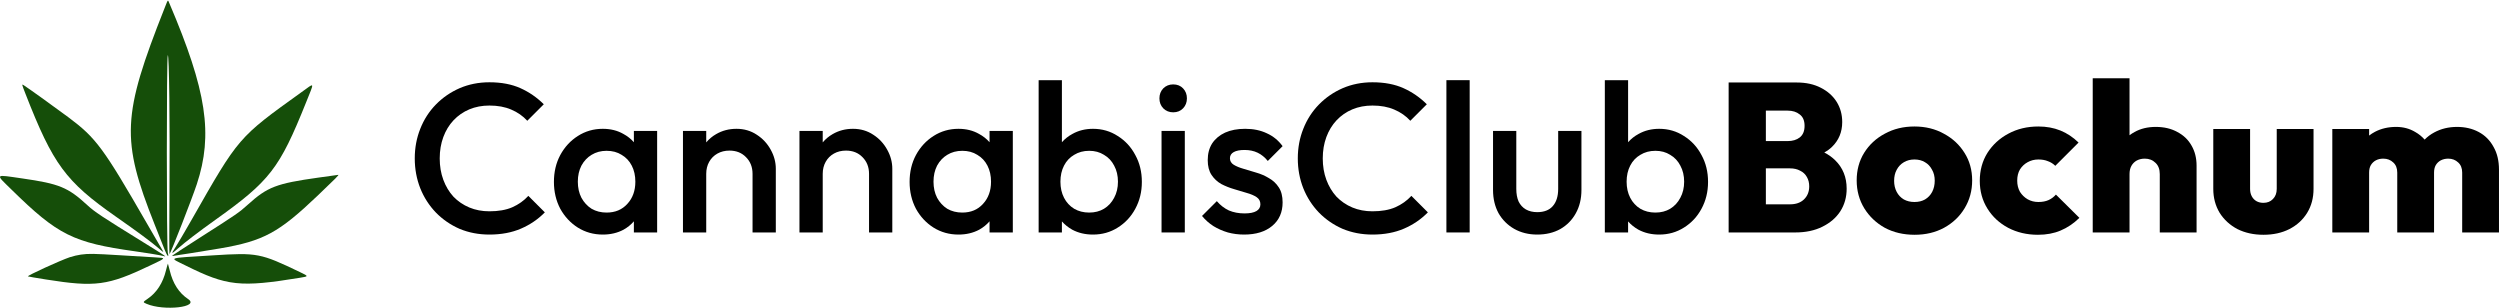 <svg width="2364" height="291" viewBox="0 0 2364 291" fill="none" xmlns="http://www.w3.org/2000/svg">
<path fill-rule="evenodd" clip-rule="evenodd" d="M1699 78.006C1707.8 78.006 1715.4 79.673 1721.8 83.006C1728.33 86.34 1733.33 90.806 1736.8 96.406C1740.27 102.006 1742 108.34 1742 115.406C1742 124.873 1738.73 132.74 1732.2 139.006C1730.13 140.992 1727.75 142.733 1725.06 144.229C1729.03 146.228 1732.48 148.687 1735.4 151.606C1742.6 158.673 1746.2 167.606 1746.2 178.406C1746.2 186.406 1744.2 193.54 1740.2 199.806C1736.2 205.94 1730.53 210.806 1723.2 214.406C1716 218.006 1707.47 219.806 1697.6 219.806H1634.6V78.006H1699ZM1692.6 193.206H1669.8V159.206H1692.6C1696.33 159.206 1699.53 159.94 1702.2 161.406C1705 162.74 1707.13 164.74 1708.6 167.406C1710.07 169.94 1710.8 172.873 1710.8 176.206C1710.8 181.273 1709.13 185.406 1705.8 188.606C1702.6 191.673 1698.2 193.206 1692.6 193.206ZM1669.8 133.406H1690.4C1695.07 133.406 1698.87 132.273 1701.8 130.006C1704.87 127.606 1706.4 123.94 1706.4 119.006C1706.4 114.073 1704.87 110.473 1701.8 108.206C1698.87 105.806 1695.07 104.606 1690.4 104.606H1669.8V133.406Z" fill="black"/>
<path fill-rule="evenodd" clip-rule="evenodd" d="M1782.28 215.406C1790.54 219.806 1799.94 222.006 1810.48 222.006C1820.88 222.006 1830.14 219.806 1838.28 215.406C1846.54 210.873 1853.01 204.74 1857.68 197.006C1862.48 189.14 1864.88 180.34 1864.88 170.606C1864.88 160.873 1862.48 152.206 1857.68 144.606C1852.88 136.873 1846.34 130.806 1838.08 126.406C1829.94 121.873 1820.68 119.606 1810.28 119.606C1799.88 119.606 1790.54 121.873 1782.28 126.406C1774.01 130.806 1767.48 136.873 1762.68 144.606C1758.01 152.206 1755.68 160.873 1755.68 170.606C1755.68 180.34 1758.08 189.14 1762.88 197.006C1767.68 204.74 1774.14 210.873 1782.28 215.406ZM1820.28 188.606C1817.48 190.206 1814.14 191.006 1810.28 191.006C1806.54 191.006 1803.21 190.206 1800.28 188.606C1797.34 186.873 1795.08 184.473 1793.48 181.406C1791.88 178.34 1791.08 174.873 1791.08 171.006C1791.08 167.006 1791.88 163.54 1793.48 160.606C1795.08 157.54 1797.34 155.14 1800.28 153.406C1803.21 151.673 1806.54 150.806 1810.28 150.806C1814.14 150.806 1817.48 151.673 1820.28 153.406C1823.08 155.006 1825.28 157.34 1826.88 160.406C1828.61 163.34 1829.48 166.806 1829.48 170.806C1829.48 174.806 1828.68 178.34 1827.08 181.406C1825.48 184.473 1823.21 186.873 1820.28 188.606Z" fill="black"/>
<path d="M1898.88 215.406C1907.28 219.806 1916.68 222.006 1927.08 222.006C1935.08 222.006 1942.22 220.673 1948.48 218.006C1954.88 215.34 1960.82 211.34 1966.28 206.006L1944.08 184.006C1942.08 186.273 1939.75 188.006 1937.08 189.206C1934.42 190.406 1931.22 191.006 1927.48 191.006C1923.75 191.006 1920.35 190.14 1917.28 188.406C1914.35 186.673 1911.95 184.34 1910.08 181.406C1908.35 178.34 1907.48 174.806 1907.48 170.806C1907.48 166.673 1908.35 163.14 1910.08 160.206C1911.95 157.273 1914.35 155.006 1917.28 153.406C1920.35 151.673 1923.75 150.806 1927.48 150.806C1930.95 150.806 1933.95 151.34 1936.48 152.406C1939.15 153.34 1941.48 154.806 1943.48 156.806L1965.48 134.806C1960.28 129.74 1954.55 125.94 1948.28 123.406C1942.02 120.873 1935.08 119.606 1927.48 119.606C1916.95 119.606 1907.48 121.873 1899.08 126.406C1890.82 130.806 1884.22 136.873 1879.28 144.606C1874.48 152.34 1872.08 161.14 1872.08 171.006C1872.08 180.74 1874.48 189.473 1879.28 197.206C1884.08 204.94 1890.62 211.006 1898.88 215.406Z" fill="black"/>
<path d="M2042.28 164.606V219.806H2077.08V156.606C2077.08 149.406 2075.48 143.073 2072.28 137.606C2069.21 132.14 2064.75 127.873 2058.88 124.806C2053.15 121.606 2046.35 120.006 2038.48 120.006C2030.88 120.006 2024.21 121.606 2018.48 124.806C2016.77 125.719 2015.17 126.75 2013.68 127.899V74.006H1978.88V219.806H2013.68V164.606C2013.68 161.54 2014.28 158.94 2015.48 156.806C2016.68 154.673 2018.35 153.006 2020.48 151.806C2022.75 150.606 2025.28 150.006 2028.08 150.006C2032.21 150.006 2035.61 151.34 2038.28 154.006C2040.95 156.54 2042.28 160.073 2042.28 164.606Z" fill="black"/>
<path d="M2115.68 216.606C2122.88 220.206 2131.08 222.006 2140.28 222.006C2149.61 222.006 2157.81 220.206 2164.88 216.606C2172.08 212.873 2177.68 207.74 2181.68 201.206C2185.68 194.673 2187.68 187.14 2187.68 178.606V122.006H2152.88V178.606C2152.88 182.606 2151.68 185.806 2149.28 188.206C2147.01 190.606 2144.01 191.806 2140.28 191.806C2137.75 191.806 2135.55 191.273 2133.68 190.206C2131.81 189.14 2130.35 187.606 2129.28 185.606C2128.21 183.606 2127.68 181.273 2127.68 178.606V122.006H2092.88V178.606C2092.88 187.006 2094.88 194.54 2098.88 201.206C2103.01 207.74 2108.61 212.873 2115.68 216.606Z" fill="black"/>
<path d="M2205.44 122.006V219.806H2240.24V163.206C2240.24 160.406 2240.77 158.073 2241.84 156.206C2243.04 154.206 2244.64 152.673 2246.64 151.606C2248.64 150.54 2250.97 150.006 2253.64 150.006C2257.37 150.006 2260.51 151.206 2263.04 153.606C2265.57 155.873 2266.84 159.073 2266.84 163.206V219.806H2301.64V163.206C2301.64 160.406 2302.17 158.073 2303.24 156.206C2304.44 154.206 2306.04 152.673 2308.04 151.606C2310.17 150.54 2312.51 150.006 2315.04 150.006C2318.77 150.006 2321.91 151.206 2324.44 153.606C2326.97 155.873 2328.24 159.073 2328.24 163.206V219.806H2363.04V160.406C2363.04 152.006 2361.31 144.806 2357.84 138.806C2354.51 132.673 2349.84 128.006 2343.84 124.806C2337.84 121.606 2331.04 120.006 2323.44 120.006C2315.44 120.006 2308.24 121.74 2301.84 125.206C2298.41 127.034 2295.37 129.302 2292.74 132.011C2290.21 129.118 2287.25 126.716 2283.84 124.806C2278.51 121.606 2272.51 120.006 2265.84 120.006C2258.37 120.006 2251.71 121.54 2245.84 124.606C2243.83 125.656 2241.97 126.853 2240.24 128.199V122.006H2205.44Z" fill="black"/>
<path d="M462.799 221.806C452.666 221.806 443.266 220.006 434.599 216.406C426.066 212.673 418.599 207.54 412.199 201.006C405.799 194.34 400.866 186.673 397.399 178.006C393.933 169.206 392.199 159.806 392.199 149.806C392.199 139.806 393.933 130.473 397.399 121.806C400.866 113.006 405.799 105.34 412.199 98.806C418.599 92.273 426.066 87.14 434.599 83.406C443.266 79.673 452.666 77.806 462.799 77.806C474.133 77.806 483.933 79.673 492.199 83.406C500.466 87.14 507.799 92.206 514.199 98.606L498.599 114.206C494.466 109.673 489.399 106.14 483.399 103.606C477.533 101.073 470.666 99.806 462.799 99.806C455.866 99.806 449.533 101.006 443.799 103.406C438.066 105.806 433.066 109.273 428.799 113.806C424.666 118.206 421.466 123.473 419.199 129.606C416.933 135.74 415.799 142.473 415.799 149.806C415.799 157.14 416.933 163.873 419.199 170.006C421.466 176.14 424.666 181.473 428.799 186.006C433.066 190.406 438.066 193.806 443.799 196.206C449.533 198.606 455.866 199.806 462.799 199.806C471.333 199.806 478.533 198.54 484.399 196.006C490.399 193.34 495.466 189.74 499.599 185.206L515.199 200.806C508.799 207.34 501.266 212.473 492.599 216.206C483.933 219.94 473.999 221.806 462.799 221.806Z" fill="black"/>
<path fill-rule="evenodd" clip-rule="evenodd" d="M569.993 221.806C561.326 221.806 553.46 219.606 546.393 215.206C539.46 210.806 533.926 204.873 529.793 197.406C525.793 189.806 523.793 181.34 523.793 172.006C523.793 162.54 525.793 154.073 529.793 146.606C533.926 139.006 539.46 133.006 546.393 128.606C553.46 124.073 561.326 121.806 569.993 121.806C577.326 121.806 583.793 123.406 589.393 126.606C593.277 128.684 596.61 131.312 599.393 134.491V123.806H621.393V219.806H599.393V209.269C596.692 212.421 593.426 215.067 589.593 217.206C583.86 220.273 577.326 221.806 569.993 221.806ZM573.593 201.006C581.726 201.006 588.26 198.273 593.193 192.806C598.26 187.34 600.793 180.34 600.793 171.806C600.793 166.073 599.66 161.006 597.393 156.606C595.126 152.206 591.926 148.806 587.793 146.406C583.793 143.873 579.06 142.606 573.593 142.606C568.26 142.606 563.526 143.873 559.393 146.406C555.393 148.806 552.193 152.206 549.793 156.606C547.526 161.006 546.393 166.073 546.393 171.806C546.393 177.54 547.526 182.606 549.793 187.006C552.193 191.406 555.393 194.873 559.393 197.406C563.526 199.806 568.26 201.006 573.593 201.006Z" fill="black"/>
<path d="M711.609 219.806V164.406C711.609 158.006 709.542 152.74 705.409 148.606C701.409 144.473 696.209 142.406 689.809 142.406C685.542 142.406 681.742 143.34 678.409 145.206C675.075 147.073 672.475 149.673 670.609 153.006C668.742 156.34 667.809 160.14 667.809 164.406V219.806H645.809V123.806H667.809V134.653C670.435 131.502 673.568 128.887 677.209 126.806C682.942 123.473 689.342 121.806 696.409 121.806C703.609 121.806 710.009 123.673 715.609 127.406C721.209 131.006 725.609 135.74 728.809 141.606C732.009 147.34 733.609 153.34 733.609 159.606V219.806H711.609Z" fill="black"/>
<path d="M821.765 219.806V164.406C821.765 158.006 819.698 152.74 815.565 148.606C811.565 144.473 806.365 142.406 799.965 142.406C795.698 142.406 791.898 143.34 788.565 145.206C785.232 147.073 782.632 149.673 780.765 153.006C778.898 156.34 777.965 160.14 777.965 164.406V219.806H755.965V123.806H777.965V134.653C780.591 131.502 783.724 128.887 787.365 126.806C793.098 123.473 799.498 121.806 806.565 121.806C813.765 121.806 820.165 123.673 825.765 127.406C831.365 131.006 835.765 135.74 838.965 141.606C842.165 147.34 843.765 153.34 843.765 159.606V219.806H821.765Z" fill="black"/>
<path fill-rule="evenodd" clip-rule="evenodd" d="M906.321 221.806C897.654 221.806 889.788 219.606 882.721 215.206C875.788 210.806 870.254 204.873 866.121 197.406C862.121 189.806 860.121 181.34 860.121 172.006C860.121 162.54 862.121 154.073 866.121 146.606C870.254 139.006 875.788 133.006 882.721 128.606C889.788 124.073 897.654 121.806 906.321 121.806C913.654 121.806 920.121 123.406 925.721 126.606C929.605 128.684 932.938 131.312 935.721 134.491V123.806H957.721V219.806H935.721V209.269C933.02 212.422 929.754 215.067 925.921 217.206C920.188 220.273 913.654 221.806 906.321 221.806ZM909.921 201.006C918.054 201.006 924.588 198.273 929.521 192.806C934.588 187.34 937.121 180.34 937.121 171.806C937.121 166.073 935.988 161.006 933.721 156.606C931.454 152.206 928.254 148.806 924.121 146.406C920.121 143.873 915.388 142.606 909.921 142.606C904.588 142.606 899.854 143.873 895.721 146.406C891.721 148.806 888.521 152.206 886.121 156.606C883.854 161.006 882.721 166.073 882.721 171.806C882.721 177.54 883.854 182.606 886.121 187.006C888.521 191.406 891.721 194.873 895.721 197.406C899.854 199.806 904.588 201.006 909.921 201.006Z" fill="black"/>
<path fill-rule="evenodd" clip-rule="evenodd" d="M1033.54 221.806C1026.2 221.806 1019.67 220.273 1013.94 217.206C1010.15 215.09 1006.88 212.478 1004.14 209.371V219.806H982.137V75.806H1004.14V134.491C1006.92 131.312 1010.25 128.684 1014.14 126.606C1019.87 123.406 1026.34 121.806 1033.54 121.806C1042.2 121.806 1050 124.073 1056.94 128.606C1064 133.006 1069.54 139.006 1073.54 146.606C1077.67 154.073 1079.74 162.54 1079.74 172.006C1079.74 181.34 1077.67 189.806 1073.54 197.406C1069.54 204.873 1064 210.806 1056.94 215.206C1050 219.606 1042.2 221.806 1033.54 221.806ZM1029.94 201.006C1035.27 201.006 1039.94 199.806 1043.94 197.406C1048.07 194.873 1051.27 191.406 1053.54 187.006C1055.94 182.606 1057.14 177.54 1057.14 171.806C1057.14 166.073 1055.94 161.006 1053.54 156.606C1051.27 152.206 1048.07 148.806 1043.94 146.406C1039.94 143.873 1035.27 142.606 1029.94 142.606C1024.6 142.606 1019.87 143.873 1015.74 146.406C1011.6 148.806 1008.4 152.206 1006.14 156.606C1003.87 161.006 1002.74 166.073 1002.74 171.806C1002.74 177.54 1003.87 182.606 1006.14 187.006C1008.4 191.406 1011.6 194.873 1015.74 197.406C1019.87 199.806 1024.6 201.006 1029.94 201.006Z" fill="black"/>
<path d="M1109.35 106.206C1105.62 106.206 1102.49 104.94 1099.95 102.406C1097.55 99.873 1096.35 96.74 1096.35 93.006C1096.35 89.273 1097.55 86.14 1099.95 83.606C1102.49 81.073 1105.62 79.806 1109.35 79.806C1113.22 79.806 1116.35 81.073 1118.75 83.606C1121.15 86.14 1122.35 89.273 1122.35 93.006C1122.35 96.74 1121.15 99.873 1118.75 102.406C1116.35 104.94 1113.22 106.206 1109.35 106.206Z" fill="black"/>
<path d="M1176.43 221.806C1171.09 221.806 1165.96 221.14 1161.03 219.806C1156.09 218.34 1151.56 216.34 1147.43 213.806C1143.29 211.14 1139.69 207.94 1136.63 204.206L1150.63 190.206C1153.96 194.073 1157.76 197.006 1162.03 199.006C1166.43 200.873 1171.36 201.806 1176.83 201.806C1181.76 201.806 1185.49 201.073 1188.03 199.606C1190.56 198.14 1191.83 196.006 1191.83 193.206C1191.83 190.273 1190.63 188.006 1188.23 186.406C1185.83 184.806 1182.69 183.473 1178.83 182.406C1175.09 181.206 1171.09 180.006 1166.83 178.806C1162.69 177.606 1158.69 176.006 1154.83 174.006C1151.09 171.873 1148.03 169.006 1145.63 165.406C1143.23 161.806 1142.03 157.14 1142.03 151.406C1142.03 145.273 1143.43 140.006 1146.23 135.606C1149.16 131.206 1153.23 127.806 1158.43 125.406C1163.76 123.006 1170.09 121.806 1177.43 121.806C1185.16 121.806 1191.96 123.206 1197.83 126.006C1203.83 128.673 1208.83 132.74 1212.83 138.206L1198.83 152.206C1196.03 148.74 1192.83 146.14 1189.23 144.406C1185.63 142.673 1181.49 141.806 1176.83 141.806C1172.43 141.806 1169.03 142.473 1166.63 143.806C1164.23 145.14 1163.03 147.073 1163.03 149.606C1163.03 152.273 1164.23 154.34 1166.63 155.806C1169.03 157.273 1172.09 158.54 1175.83 159.606C1179.69 160.673 1183.69 161.873 1187.83 163.206C1192.09 164.406 1196.09 166.14 1199.83 168.406C1203.69 170.54 1206.83 173.473 1209.23 177.206C1211.63 180.806 1212.83 185.54 1212.83 191.406C1212.83 200.74 1209.56 208.14 1203.03 213.606C1196.49 219.073 1187.63 221.806 1176.43 221.806Z" fill="black"/>
<path d="M1098.35 219.806V123.806H1120.35V219.806H1098.35Z" fill="black"/>
<path d="M1297.8 221.806C1287.67 221.806 1278.27 220.006 1269.6 216.406C1261.07 212.673 1253.6 207.54 1247.2 201.006C1240.8 194.34 1235.87 186.673 1232.4 178.006C1228.93 169.206 1227.2 159.806 1227.2 149.806C1227.2 139.806 1228.93 130.473 1232.4 121.806C1235.87 113.006 1240.8 105.34 1247.2 98.806C1253.6 92.273 1261.07 87.14 1269.6 83.406C1278.27 79.673 1287.67 77.806 1297.8 77.806C1309.13 77.806 1318.93 79.673 1327.2 83.406C1335.47 87.14 1342.8 92.206 1349.2 98.606L1333.6 114.206C1329.47 109.673 1324.4 106.14 1318.4 103.606C1312.53 101.073 1305.67 99.806 1297.8 99.806C1290.87 99.806 1284.53 101.006 1278.8 103.406C1273.07 105.806 1268.07 109.273 1263.8 113.806C1259.67 118.206 1256.47 123.473 1254.2 129.606C1251.93 135.74 1250.8 142.473 1250.8 149.806C1250.8 157.14 1251.93 163.873 1254.2 170.006C1256.47 176.14 1259.67 181.473 1263.8 186.006C1268.07 190.406 1273.07 193.806 1278.8 196.206C1284.53 198.606 1290.87 199.806 1297.8 199.806C1306.33 199.806 1313.53 198.54 1319.4 196.006C1325.4 193.34 1330.47 189.74 1334.6 185.206L1350.2 200.806C1343.8 207.34 1336.27 212.473 1327.6 216.206C1318.93 219.94 1309 221.806 1297.8 221.806Z" fill="black"/>
<path d="M1367.72 219.806V75.806H1389.72V219.806H1367.72Z" fill="black"/>
<path d="M1453.61 221.806C1445.47 221.806 1438.21 220.006 1431.81 216.406C1425.54 212.806 1420.61 207.873 1417.01 201.606C1413.54 195.206 1411.81 187.873 1411.81 179.606V123.806H1433.81V178.606C1433.81 183.273 1434.54 187.273 1436.01 190.606C1437.61 193.806 1439.87 196.273 1442.81 198.006C1445.87 199.74 1449.47 200.606 1453.61 200.606C1460.01 200.606 1464.87 198.74 1468.21 195.006C1471.67 191.14 1473.41 185.673 1473.41 178.606V123.806H1495.41V179.606C1495.41 188.006 1493.61 195.406 1490.01 201.806C1486.54 208.073 1481.67 213.006 1475.41 216.606C1469.14 220.073 1461.87 221.806 1453.61 221.806Z" fill="black"/>
<path fill-rule="evenodd" clip-rule="evenodd" d="M1568.93 221.806C1561.59 221.806 1555.06 220.273 1549.33 217.206C1545.54 215.09 1542.27 212.478 1539.53 209.371V219.806H1517.53V75.806H1539.53V134.491C1542.31 131.312 1545.64 128.684 1549.53 126.606C1555.26 123.406 1561.73 121.806 1568.93 121.806C1577.59 121.806 1585.39 124.073 1592.33 128.606C1599.39 133.006 1604.93 139.006 1608.93 146.606C1613.06 154.073 1615.13 162.54 1615.13 172.006C1615.13 181.34 1613.06 189.806 1608.93 197.406C1604.93 204.873 1599.39 210.806 1592.33 215.206C1585.39 219.606 1577.59 221.806 1568.93 221.806ZM1565.33 201.006C1570.66 201.006 1575.33 199.806 1579.33 197.406C1583.46 194.873 1586.66 191.406 1588.93 187.006C1591.33 182.606 1592.53 177.54 1592.53 171.806C1592.53 166.073 1591.33 161.006 1588.93 156.606C1586.66 152.206 1583.46 148.806 1579.33 146.406C1575.33 143.873 1570.66 142.606 1565.33 142.606C1559.99 142.606 1555.26 143.873 1551.13 146.406C1546.99 148.806 1543.79 152.206 1541.53 156.606C1539.26 161.006 1538.13 166.073 1538.13 171.806C1538.13 177.54 1539.26 182.606 1541.53 187.006C1543.79 191.406 1546.99 194.873 1551.13 197.406C1555.26 199.806 1559.99 201.006 1565.33 201.006Z" fill="black"/>
<path d="M146.204 212.223C114.314 131.882 115.351 109.448 155.664 7.559C159.041 -0.976 158.609 -0.539 160.132 3.034C195.456 85.871 201.693 127.024 186.079 174.236C181.537 187.968 161.615 238.983 160.268 240.33C160.03 240.568 160.022 215.383 160.251 184.363C160.747 117.113 159.954 50.907 158.669 52.192C157.438 53.423 157.457 234.405 158.688 238.989C160.073 244.147 158.199 242.492 155.81 236.446C154.674 233.574 150.351 222.674 146.204 212.223Z" fill="#154E09"/>
<path d="M109.579 204.837C62.023 171.563 50.174 155.47 24.116 88.765C20.47 79.43 20.441 79.292 22.408 80.552C26.651 83.27 53.6 102.62 64.732 110.94C90.895 130.497 97.569 139.529 139.122 211.627C145.333 222.405 151.489 233.021 152.8 235.219C155.184 239.212 155.184 239.213 150.094 234.836C142.942 228.684 130.591 219.54 109.579 204.837Z" fill="#154E09"/>
<path d="M181.17 207.858C225.896 129.326 225.118 130.229 285.196 87.08C298.023 77.868 297.532 76.658 289.29 97.168C264.245 159.493 255.273 171.078 203.417 208.052C187.787 219.197 175.118 228.883 168.369 234.851C161.729 240.723 161.522 240.627 165.967 233.73C168.19 230.279 175.032 218.637 181.17 207.858Z" fill="#154E09"/>
<path d="M234.32 193.533C252.913 176.738 261.259 173.537 301.024 167.952C310.974 166.554 319.432 165.38 319.82 165.342C320.879 165.238 317.612 168.54 300.648 184.722C263.507 220.147 249.324 227.827 207.94 234.914C195.266 237.085 163.365 242.153 162.377 242.153C162.007 242.153 175.07 233.624 191.407 223.201C224.057 202.37 226.103 200.956 234.32 193.533Z" fill="#154E09"/>
<path d="M127.668 237.633C69.214 229.476 54.703 222.246 11.218 179.615C-4.72 163.989 -5.547 164.909 21.016 168.724C56.045 173.753 64.252 177.121 82.555 193.973C89.588 200.449 95.471 204.348 135.959 229.368C156.527 242.079 158.224 243.23 154.802 242.156C152.588 241.461 139.651 239.304 127.668 237.633Z" fill="#154E09"/>
<path d="M65.984 243.226C68.952 242.226 73.701 241.109 76.536 240.745C84.445 239.728 87.402 239.78 114.11 241.398C127.786 242.227 142.62 243.126 147.076 243.396C157.289 244.014 157.553 243.629 141.769 251.149C102.014 270.088 90.118 271.683 43.628 264.302C34.3 262.822 26.549 261.493 26.403 261.351C25.635 260.602 56.879 246.295 65.984 243.226Z" fill="#154E09"/>
<path d="M175.473 251.045C159.645 243.152 156.539 244.296 201.533 241.454C243.389 238.811 246.289 239.371 283.689 257.314C291.98 261.292 291.98 261.292 283.689 262.649C227.114 271.908 214.626 270.568 175.473 251.045Z" fill="#154E09"/>
<path d="M139.593 282.547C148.202 276.664 154.039 267.63 156.964 255.66C157.848 252.043 158.671 249.179 158.793 249.295C158.915 249.412 159.691 252.338 160.518 255.798C163.453 268.088 169.176 276.981 177.893 282.803C189.3 290.42 154.984 294.353 138.602 287.307C134.935 285.729 134.935 285.729 139.593 282.547Z" fill="#154E09"/>
</svg>
